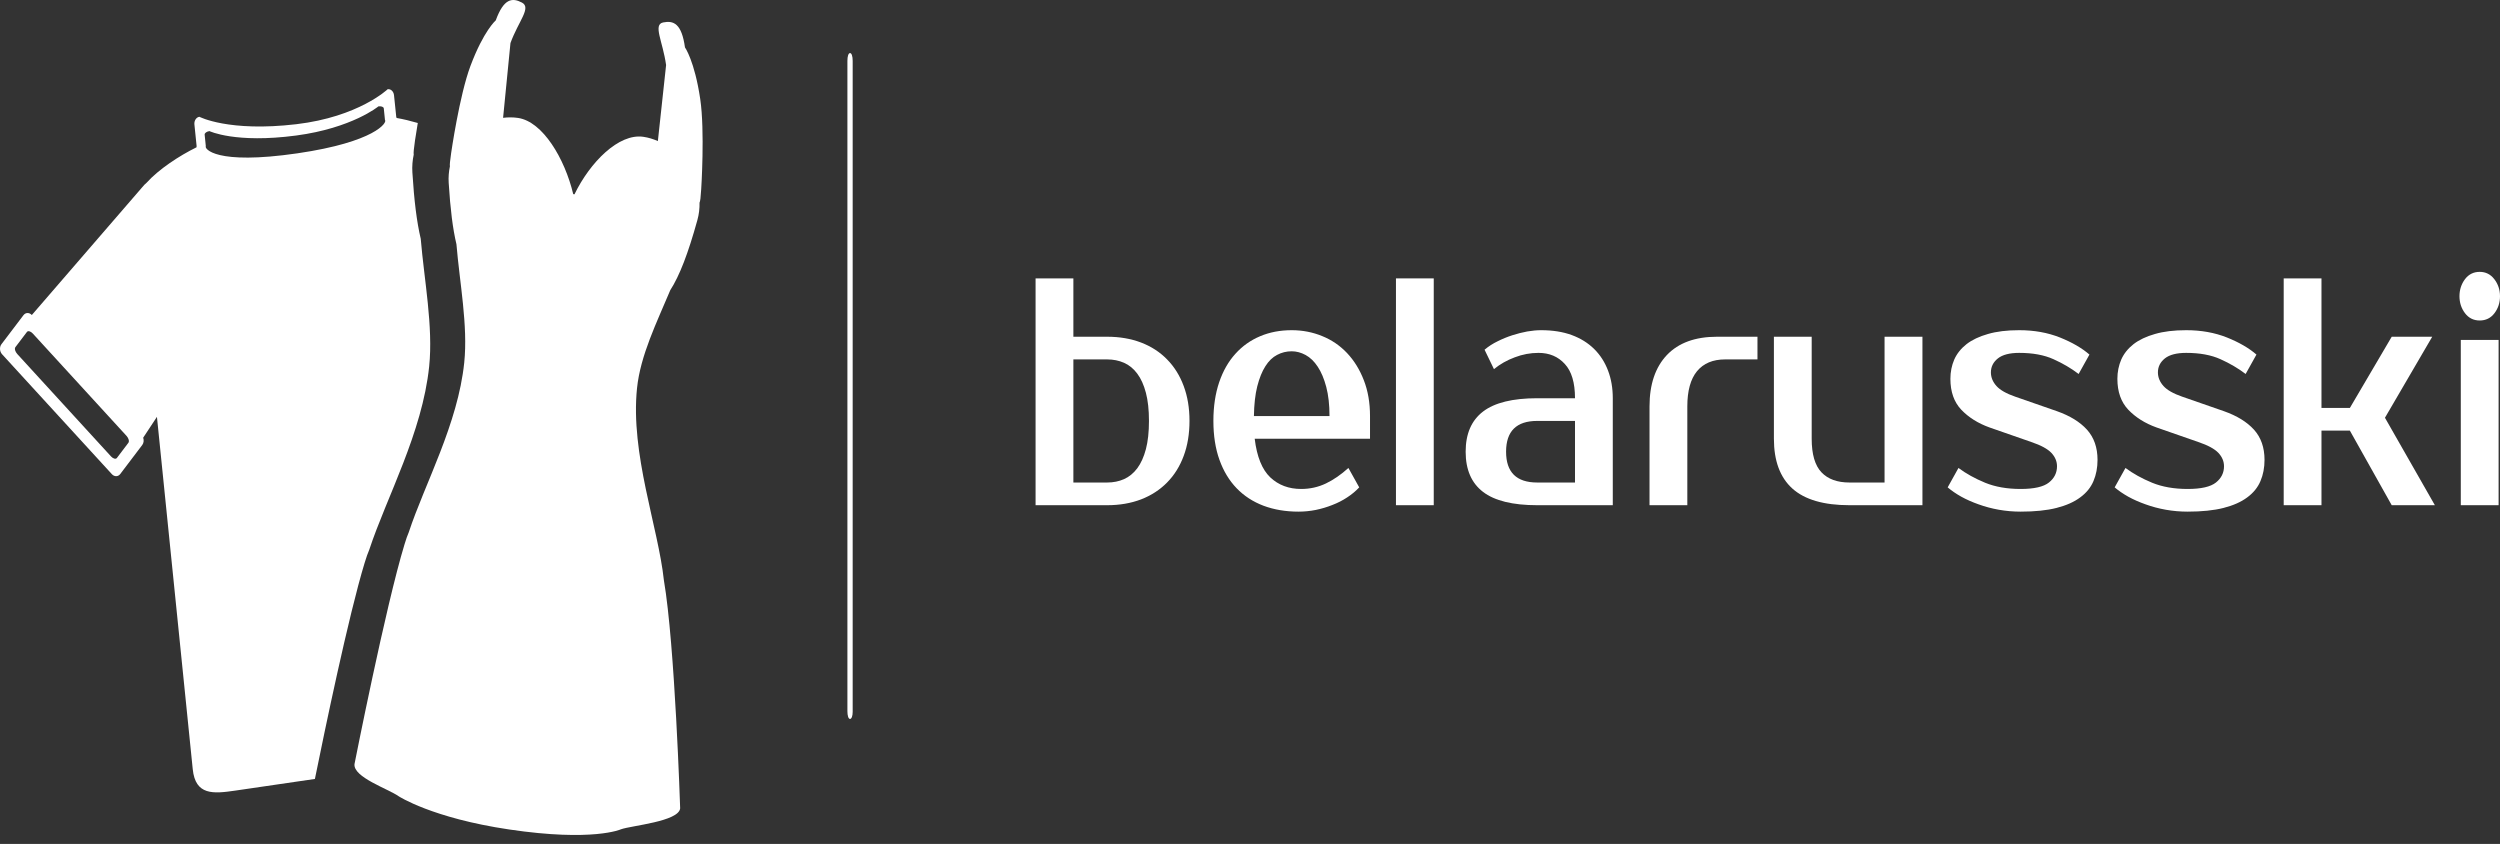 <?xml version="1.0" encoding="UTF-8"?> <svg xmlns="http://www.w3.org/2000/svg" width="157" height="53" viewBox="0 0 157 53" fill="none"><rect x="0" y="0" width="157" height="53" fill="#333333" stroke="none"/> <path d="M53.548 44.708V3.823C53.548 3.529 53.482 3.333 53.382 3.333C53.283 3.333 53.217 3.529 53.217 3.823V44.659C53.217 44.953 53.283 45.15 53.382 45.15C53.482 45.15 53.548 44.953 53.548 44.708Z" fill="white"></path> <path d="M67.408 30.302H69.528C69.914 30.302 70.267 30.232 70.588 30.09C70.911 29.945 71.189 29.717 71.421 29.408C71.653 29.095 71.833 28.695 71.962 28.209C72.091 27.719 72.155 27.127 72.155 26.433C72.155 25.744 72.091 25.155 71.962 24.665C71.833 24.174 71.653 23.775 71.421 23.466C71.189 23.152 70.911 22.925 70.588 22.783C70.267 22.642 69.914 22.571 69.528 22.571H67.408V30.302ZM69.528 31.727H65.034V17.483H67.408V21.147H69.528C70.308 21.147 71.018 21.268 71.658 21.511C72.295 21.754 72.84 22.108 73.292 22.571C73.745 23.031 74.093 23.587 74.335 24.241C74.578 24.89 74.7 25.621 74.7 26.433C74.7 27.251 74.578 27.984 74.335 28.633C74.093 29.287 73.745 29.843 73.292 30.302C72.84 30.762 72.295 31.115 71.658 31.362C71.018 31.605 70.308 31.727 69.528 31.727Z" fill="white"></path> <path d="M81.715 30.707C82.267 30.707 82.784 30.592 83.266 30.362C83.745 30.133 84.216 29.808 84.68 29.388L85.359 30.607C85.145 30.837 84.893 31.047 84.602 31.237C84.315 31.427 84.004 31.586 83.669 31.714C83.338 31.846 82.99 31.95 82.626 32.025C82.266 32.096 81.905 32.131 81.544 32.131C80.742 32.131 80.01 32.007 79.347 31.76C78.685 31.508 78.122 31.142 77.658 30.66C77.195 30.179 76.836 29.585 76.582 28.878C76.328 28.172 76.201 27.357 76.201 26.434C76.201 25.528 76.323 24.718 76.565 24.002C76.808 23.291 77.149 22.695 77.587 22.214C78.021 21.732 78.538 21.366 79.138 21.114C79.734 20.862 80.394 20.736 81.119 20.736C81.796 20.736 82.435 20.86 83.035 21.107C83.635 21.35 84.155 21.706 84.597 22.174C85.038 22.642 85.388 23.207 85.645 23.87C85.907 24.537 86.037 25.29 86.037 26.129V27.553H78.795C78.932 28.68 79.257 29.488 79.772 29.978C80.288 30.464 80.935 30.707 81.715 30.707ZM81.119 22.061C80.792 22.061 80.486 22.136 80.203 22.287C79.92 22.432 79.675 22.669 79.469 22.995C79.259 23.322 79.088 23.744 78.956 24.261C78.827 24.773 78.757 25.396 78.746 26.129H83.493C83.493 25.427 83.425 24.817 83.289 24.3C83.152 23.784 82.974 23.36 82.753 23.029C82.536 22.697 82.282 22.452 81.991 22.293C81.704 22.139 81.414 22.061 81.119 22.061Z" fill="white"></path> <path d="M90.039 17.483V31.727H87.666V17.483H90.039Z" fill="white"></path> <path d="M94.582 28.368C94.582 29.658 95.233 30.302 96.536 30.302H98.91V26.434H96.536C95.233 26.434 94.582 27.078 94.582 28.368ZM96.536 25.009H98.91C98.91 24.033 98.696 23.316 98.269 22.856C97.846 22.392 97.296 22.161 96.619 22.161C96.111 22.161 95.614 22.253 95.129 22.439C94.639 22.62 94.203 22.867 93.82 23.181L93.23 21.962C93.476 21.754 93.75 21.578 94.052 21.432C94.35 21.282 94.657 21.156 94.974 21.054C95.29 20.953 95.603 20.873 95.912 20.816C96.225 20.763 96.518 20.736 96.79 20.736C97.511 20.736 98.15 20.838 98.705 21.041C99.257 21.244 99.727 21.536 100.113 21.916C100.496 22.295 100.786 22.748 100.985 23.274C101.184 23.795 101.283 24.373 101.283 25.009V31.727H96.536C94.998 31.727 93.865 31.449 93.136 30.892C92.407 30.336 92.043 29.494 92.043 28.368C92.043 27.242 92.407 26.401 93.136 25.844C93.865 25.288 94.998 25.009 96.536 25.009Z" fill="white"></path> <path d="M110.369 21.147V22.571H108.337C107.568 22.571 106.98 22.819 106.571 23.313C106.166 23.808 105.964 24.543 105.964 25.519V31.727H103.59V25.519C103.59 24.137 103.955 23.061 104.683 22.293C105.412 21.529 106.461 21.147 107.83 21.147H110.369Z" fill="white"></path> <path d="M111.401 27.553V21.147H113.774V27.553C113.774 28.529 113.979 29.231 114.387 29.66C114.792 30.088 115.379 30.302 116.148 30.302H118.35V21.147H120.729V31.727H116.148C114.532 31.727 113.336 31.378 112.56 30.68C111.787 29.982 111.401 28.94 111.401 27.553Z" fill="white"></path> <path d="M125.029 23.386C125.029 23.695 125.145 23.98 125.377 24.241C125.609 24.497 126.001 24.72 126.553 24.91L129.18 25.824C129.993 26.111 130.621 26.498 131.062 26.983C131.504 27.474 131.725 28.105 131.725 28.878C131.725 29.369 131.64 29.812 131.471 30.21C131.302 30.612 131.024 30.954 130.637 31.237C130.255 31.524 129.758 31.744 129.147 31.899C128.536 32.054 127.785 32.131 126.895 32.131C126.431 32.131 125.975 32.091 125.526 32.012C125.081 31.932 124.658 31.82 124.257 31.674C123.855 31.533 123.491 31.371 123.164 31.19C122.836 31.005 122.553 30.811 122.314 30.607L122.992 29.388C123.467 29.742 124.025 30.051 124.665 30.316C125.302 30.576 126.045 30.707 126.895 30.707C127.741 30.707 128.334 30.572 128.672 30.303C129.011 30.033 129.18 29.693 129.18 29.282C129.18 28.973 129.062 28.693 128.827 28.441C128.588 28.189 128.168 27.962 127.568 27.759L124.941 26.844C124.22 26.584 123.629 26.213 123.169 25.731C122.713 25.25 122.485 24.603 122.485 23.79C122.485 23.358 122.566 22.953 122.728 22.578C122.893 22.207 123.151 21.885 123.5 21.611C123.85 21.341 124.297 21.129 124.842 20.975C125.383 20.816 126.038 20.736 126.807 20.736C127.745 20.736 128.597 20.889 129.362 21.193C130.124 21.498 130.742 21.856 131.217 22.267L130.538 23.486C130.074 23.132 129.548 22.823 128.959 22.558C128.374 22.293 127.657 22.161 126.807 22.161C126.207 22.161 125.762 22.276 125.471 22.505C125.176 22.739 125.029 23.033 125.029 23.386Z" fill="white"></path> <path d="M135.517 23.386C135.517 23.695 135.633 23.98 135.865 24.241C136.096 24.497 136.488 24.72 137.04 24.91L139.668 25.824C140.481 26.111 141.108 26.498 141.55 26.983C141.992 27.474 142.212 28.105 142.212 28.878C142.212 29.369 142.128 29.812 141.958 30.21C141.789 30.612 141.511 30.954 141.125 31.237C140.742 31.524 140.246 31.744 139.635 31.899C139.024 32.054 138.273 32.131 137.383 32.131C136.919 32.131 136.463 32.091 136.014 32.012C135.568 31.932 135.145 31.82 134.744 31.674C134.343 31.533 133.979 31.371 133.651 31.19C133.324 31.005 133.04 30.811 132.801 30.607L133.48 29.388C133.955 29.742 134.512 30.051 135.153 30.316C135.789 30.576 136.533 30.707 137.383 30.707C138.229 30.707 138.821 30.572 139.16 30.303C139.499 30.033 139.668 29.693 139.668 29.282C139.668 28.973 139.55 28.693 139.315 28.441C139.075 28.189 138.656 27.962 138.056 27.759L135.429 26.844C134.707 26.584 134.117 26.213 133.657 25.731C133.2 25.25 132.972 24.603 132.972 23.79C132.972 23.358 133.053 22.953 133.215 22.578C133.381 22.207 133.638 21.885 133.988 21.611C134.337 21.341 134.785 21.129 135.329 20.975C135.87 20.816 136.525 20.736 137.294 20.736C138.233 20.736 139.085 20.889 139.85 21.193C140.612 21.498 141.23 21.856 141.705 22.267L141.026 23.486C140.562 23.132 140.036 22.823 139.447 22.558C138.862 22.293 138.144 22.161 137.294 22.161C136.694 22.161 136.249 22.276 135.958 22.505C135.664 22.739 135.517 23.033 135.517 23.386Z" fill="white"></path> <path d="M150.2 31.727L147.572 27.043H145.789V31.727H143.416V17.483H145.789V25.619H147.572L150.2 21.147H152.744L149.775 26.235L152.91 31.727H150.2Z" fill="white"></path> <path d="M156.912 21.346V31.727H154.538V21.346H156.912ZM157 18.603C157 19.009 156.884 19.365 156.652 19.67C156.42 19.974 156.111 20.127 155.725 20.127C155.342 20.127 155.035 19.974 154.803 19.67C154.571 19.365 154.455 19.009 154.455 18.603C154.455 18.197 154.571 17.839 154.803 17.53C155.035 17.225 155.342 17.073 155.725 17.073C156.1 17.073 156.406 17.225 156.641 17.53C156.88 17.839 157 18.197 157 18.603Z" fill="white"></path> <path d="M43.974 6.216C43.62 3.829 43.016 2.975 43.016 2.975C42.807 1.482 42.304 1.276 41.648 1.409C40.992 1.542 41.622 2.592 41.831 4.085L41.314 8.86C41.021 8.73 40.716 8.637 40.405 8.592C38.854 8.361 37.05 10.196 36.077 12.203C36.051 12.198 36.025 12.194 35.999 12.191C35.464 9.955 34.086 7.637 32.532 7.406C32.221 7.36 31.905 7.36 31.594 7.4L32.057 2.704C32.564 1.318 33.388 0.484 32.778 0.162C32.169 -0.159 31.639 -0.106 31.133 1.28C31.133 1.28 30.373 1.932 29.544 4.142C28.849 6.001 28.331 9.621 28.331 9.621C28.261 10.107 28.237 10.343 28.254 10.447C28.185 10.776 28.155 11.124 28.178 11.487C28.28 13.126 28.434 14.372 28.665 15.34C28.862 17.731 29.394 20.443 29.155 22.765C28.756 26.633 26.681 30.366 25.672 33.423C25.587 33.616 25.5 33.868 25.401 34.194C24.214 38.085 22.262 47.986 22.262 47.986C22.176 48.815 24.37 49.533 25.037 50.005C25.037 50.005 27.13 51.372 31.969 52.09C37.256 52.876 38.997 52.079 38.997 52.079C39.661 51.843 42.628 51.592 42.714 50.764C42.714 50.764 42.387 40.498 41.692 36.439C41.692 36.437 41.691 36.434 41.691 36.432C41.334 33.097 39.578 28.495 40.005 24.377C40.219 22.313 41.245 20.248 42.093 18.224C42.68 17.309 43.212 15.926 43.795 13.823C43.897 13.455 43.939 13.088 43.931 12.727C43.975 12.646 44.002 12.413 44.035 11.884C44.037 11.886 44.272 8.222 43.974 6.216Z" fill="white"></path> <path d="M23.192 34.516C24.282 31.215 26.52 27.187 26.952 23.011C27.211 20.503 26.637 17.576 26.422 14.995C26.175 13.95 26.007 12.604 25.898 10.836C25.873 10.443 25.905 10.068 25.981 9.713C25.962 9.6 25.987 9.346 26.062 8.821C26.062 8.821 26.126 8.38 26.237 7.724C25.784 7.591 25.327 7.482 24.906 7.408C24.9 7.38 24.894 7.354 24.884 7.334L24.744 5.979C24.72 5.742 24.541 5.574 24.346 5.603C24.346 5.603 22.53 7.339 18.604 7.801C14.352 8.301 12.522 7.334 12.522 7.334C12.325 7.363 12.185 7.578 12.209 7.815L12.347 9.169C12.342 9.19 12.339 9.217 12.342 9.25C11.252 9.786 9.966 10.63 9.195 11.488C9.106 11.562 9.019 11.645 8.942 11.747L1.998 19.783C1.842 19.613 1.607 19.616 1.474 19.793L0.089 21.619C-0.044 21.795 -0.026 22.076 0.13 22.247L7.027 29.779C7.183 29.949 7.418 29.946 7.551 29.769L8.935 27.943C9.029 27.818 9.045 27.641 8.992 27.488L9.856 26.178L12.104 48.304C12.272 49.96 13.395 49.852 14.774 49.65L19.776 48.918C20.381 45.928 21.894 38.642 22.899 35.348C23.006 34.996 23.101 34.727 23.192 34.516ZM8.063 27.807L7.341 28.76C7.271 28.853 7.105 28.808 6.972 28.663L1.083 22.23C0.95 22.084 0.897 21.89 0.968 21.8L1.691 20.847C1.761 20.755 1.925 20.799 2.059 20.945L7.949 27.377C8.08 27.522 8.132 27.715 8.063 27.807ZM12.925 9.181L12.852 8.455C12.842 8.359 12.977 8.26 13.153 8.233C13.153 8.233 14.787 9.019 18.598 8.511C22.117 8.042 23.765 6.68 23.765 6.68C23.941 6.655 24.093 6.711 24.102 6.808L24.176 7.534C24.341 7.685 23.56 8.915 18.684 9.628C13.497 10.385 12.827 9.322 12.925 9.181Z" fill="white"></path> </svg> 